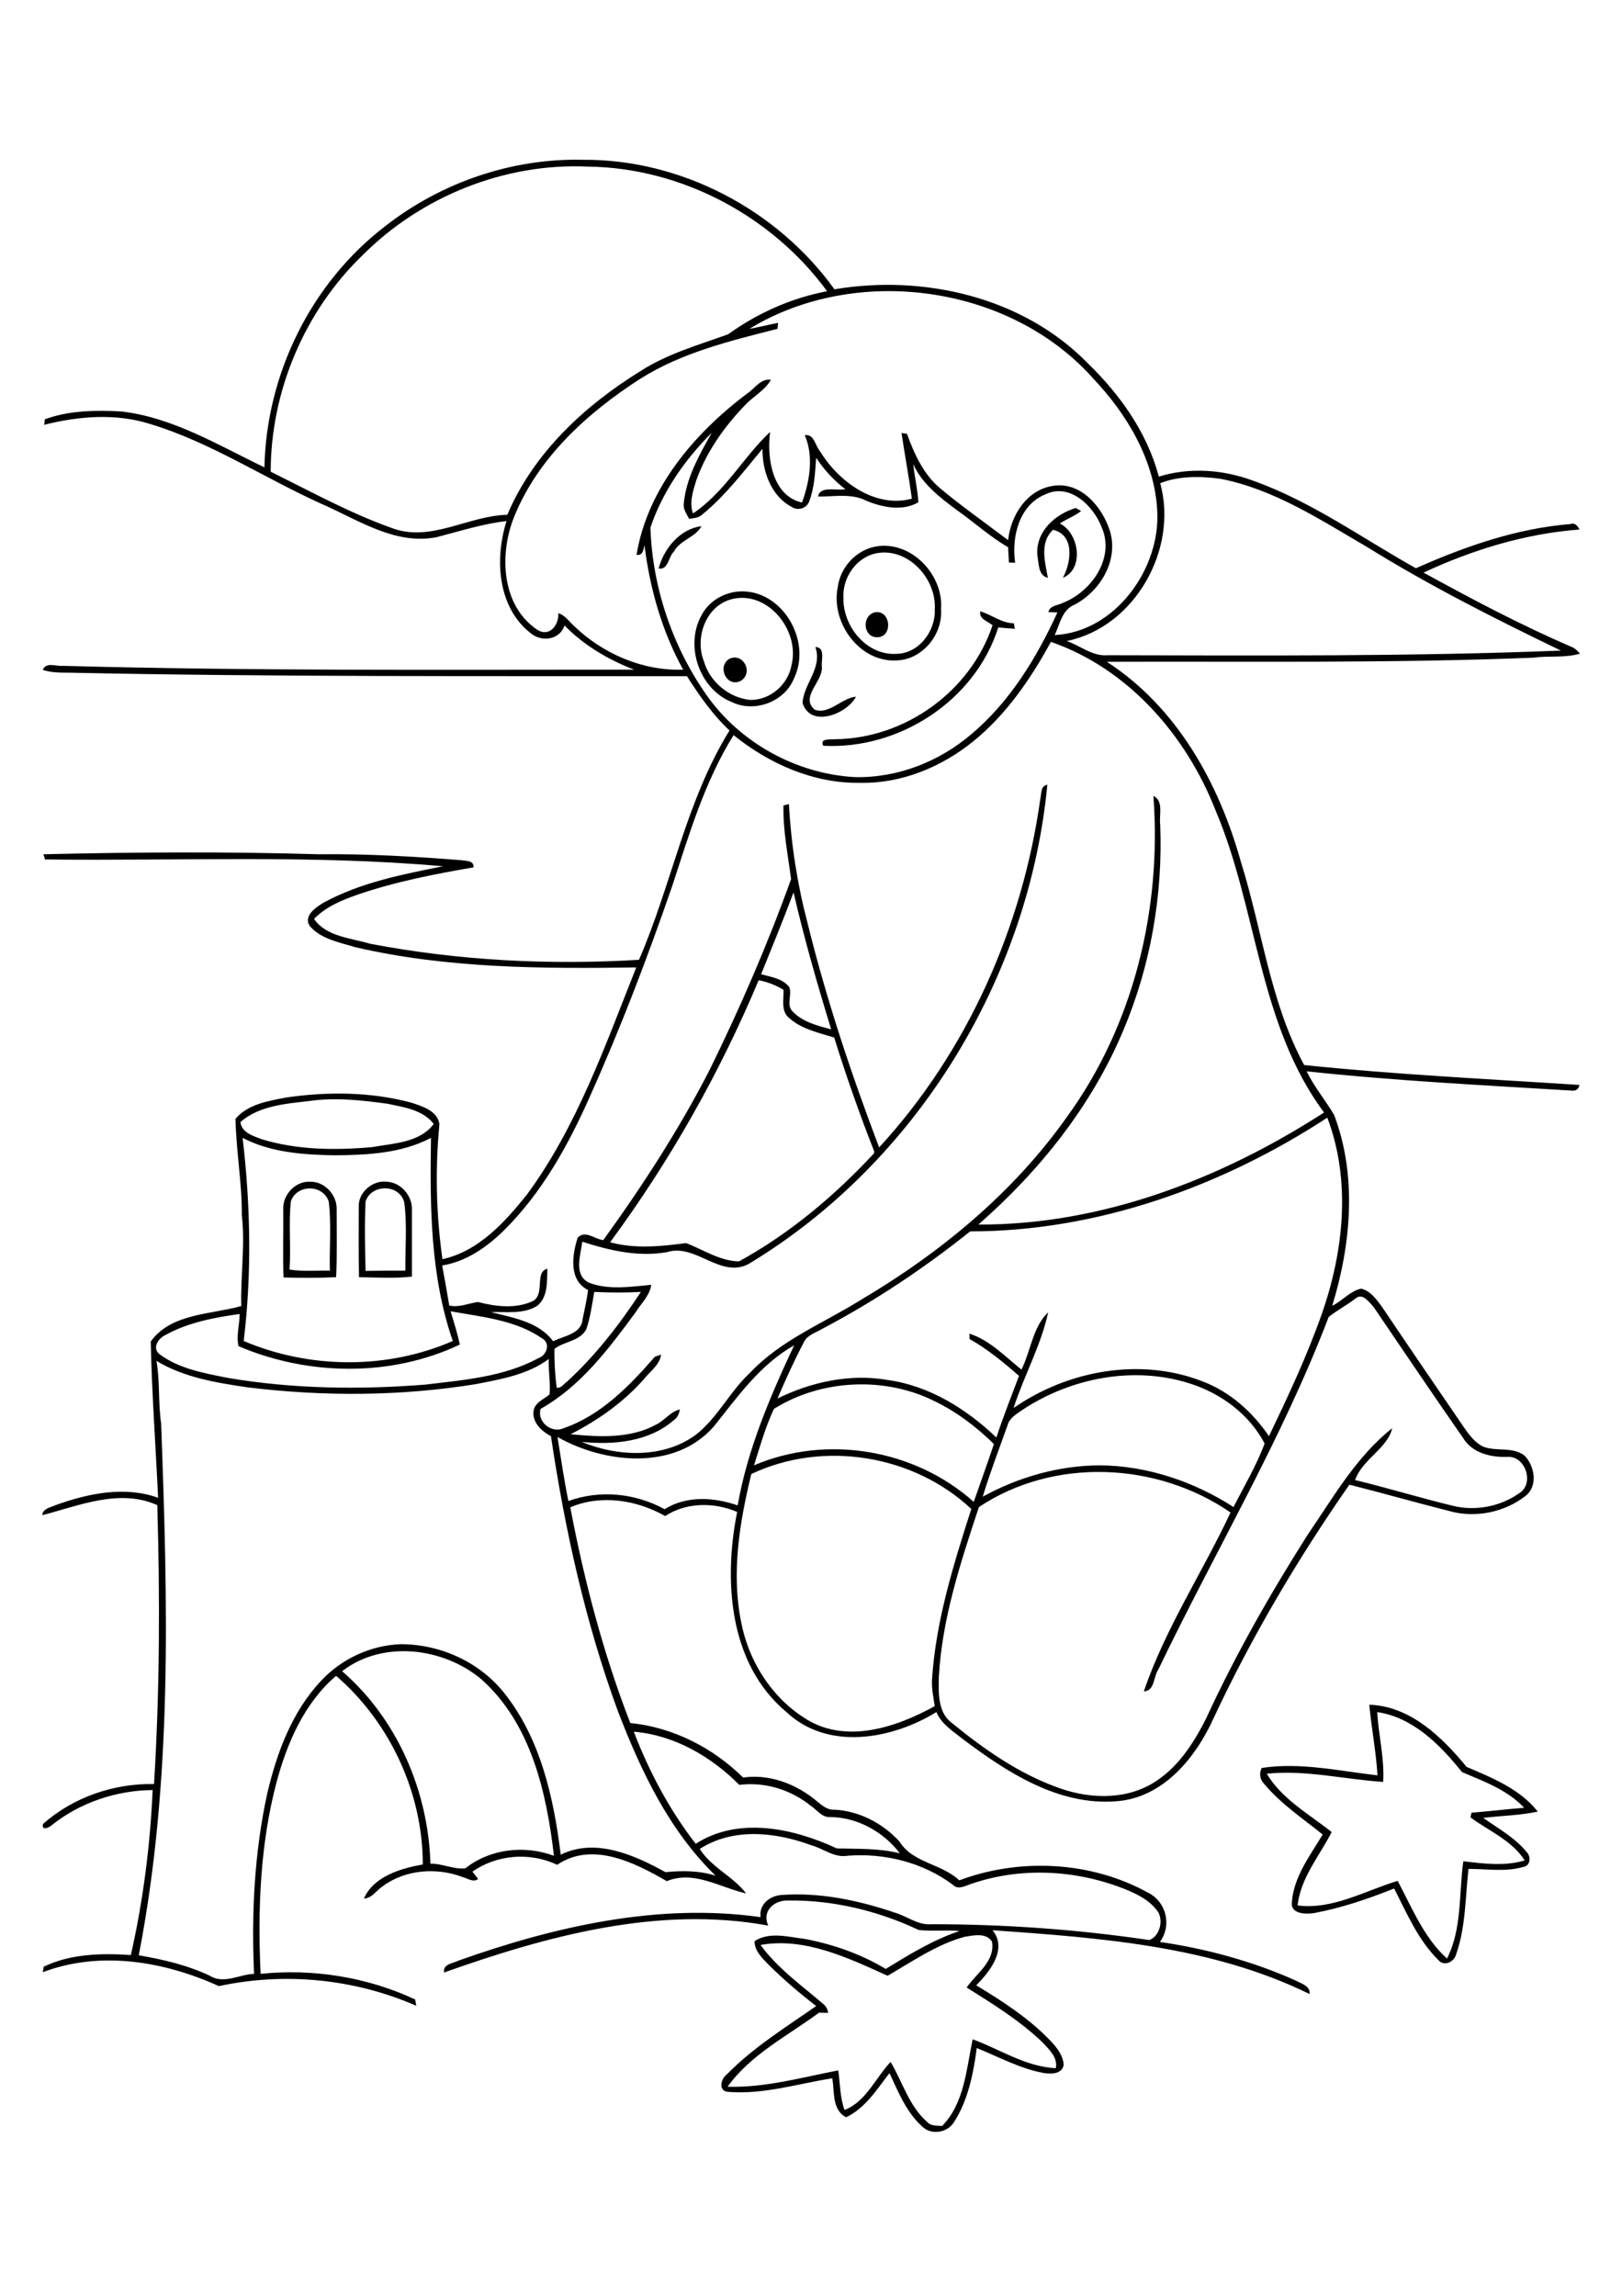 <?xml version="1.0" encoding="utf-8"?>
<!-- Generator: Adobe Illustrator 21.0.2, SVG Export Plug-In . SVG Version: 6.00 Build 0)  -->
<svg version="1.2" baseProfile="tiny" id="Layer_1" xmlns="http://www.w3.org/2000/svg" xmlns:xlink="http://www.w3.org/1999/xlink"
	 x="0px" y="0px" viewBox="0 0 595 842" overflow="scroll" xml:space="preserve">
<g>
	<path d="M505.2,627.9c0.5,8.6,2.7,17,2.2,25.6c-14.2-0.9-28.4-4.5-42.7-3c5.5,9.3,15.5,14.8,23.8,21.4
		c-4.5,8.8-11.4,16.8-12.5,26.9c12.7,1.7,24.8-5.4,36.7-9c5.3,9.9,9.6,20.8,18.1,28.5c5.6-11,4.3-23.8,6-35.7
		c7.5,0.9,15.2,1.9,22.5-0.3c-4.7-7.4-13.2-10.8-19.9-15.8c0.1-0.4,0.3-1.3,0.4-1.7c6.4-0.5,12.9-1.3,19.3-1.8
		c-6-6.5-14.8-9.7-22.8-13.1C528.3,639.9,518.3,629.8,505.2,627.9 M502.3,625.2c15.1,0.5,26.7,11.9,35.7,22.8
		c9.4,4,19.7,8.2,26.1,16.4c-6.6,1.4-13.4,1.5-20,2.3c5.5,3.9,11.7,7.3,16,12.6c1.6,1.7,1.3,5.1-1.4,5.4c-6.4,1.9-13.3,0.7-20,0.7
		c-1.2,10.4-1,21.2-4.5,31.2c-0.7,2.9-4.4,4.8-6.6,2.2c-7.4-7.3-11.5-17.1-16.2-26.2c-9.5,3.8-19.2,7.1-29.3,9
		c-3,0.5-8.7,0.4-8.2-3.9c0.6-9.3,6.7-17.2,11.3-24.9c-7.3-5.9-15.3-11.2-21.4-18.5c-1.6-1.6-2-3.8-1-5.9
		c14.1-2.2,28.4,1.1,42.5,2.7C504.8,642.5,503.1,633.9,502.3,625.2 M134.1,440.6c-0.4,8.5-0.2,17,0,25.5c4.9-0.1,9.7-0.1,14.6-0.1
		c-0.1-8.3,0.7-16.8-0.4-25C146.6,434.2,136.3,434.1,134.1,440.6 M131.6,442.5c-0.2-5.3,5.2-9.8,10.4-9.1c5.1,0.3,9.2,5.1,9.1,10.1
		c0,8.2,0,16.5,0,24.7c-6.4,0.7-12.9,0.3-19.4,0.2C131.5,459.8,131.6,451.1,131.6,442.5 M106.7,440.6c-0.9,8.3,0.1,16.7-0.5,25
		c4.9,0.8,9.8,0.3,14.8,0.4c-0.2-8.4,0.6-16.9-0.4-25.3C118.5,434.2,108.8,434.3,106.7,440.6 M103.9,443.6
		c-0.3-5.3,4.4-10.5,9.8-10.2c5.4-0.2,10,4.9,9.8,10.2c0,8.3,0.2,16.5-0.2,24.8c-6.4,0.3-12.9,0.3-19.3,0.1
		C103.7,460.1,104,451.8,103.9,443.6 M267.4,241.7c5.1-2.6,9.1,4.8,4.5,7.9C266.8,252.5,262.9,244.7,267.4,241.7 M299.1,237.3
		c3.9,0.1,2,4.9,2.4,7.5c0.2,5.3-8.1,10.9-2.6,15.5c5.4,1.8,9.8-4.3,15.1-4.8c-3.2,6.3-16.7,11.7-19.6,2.3
		C294.8,250.7,301.8,245,299.1,237.3 M359.6,224.2c4.1,1.2,7.7,4.3,12.3,4.4c0.1,0.5,0.3,1.5,0.4,2c-2.1-0.1-4.1-0.3-6.1-0.5
		c-8.5,26.9-36.4,44.9-64.2,43.4c-1.5-2.9,2.9-2.2,4.5-2.4c25.5-0.3,49.5-17.5,57.6-41.8C362.4,227.9,359,227,359.6,224.2
		 M320.8,224.6c6-1.3,7,9.3,0.8,9.1C316.6,233.6,316.1,225.9,320.8,224.6 M267.5,220c-8.9,3-12.6,14.2-9.3,22.5
		c2.2,7.6,9.2,13.4,17,14.2c7.4,0.1,14-5.7,15.2-13C293.5,231,281.1,215.7,267.5,220 M271.4,216.9c15.6-0.7,26.5,18.2,19.9,31.8
		c-3.4,8.7-14.5,12.8-22.8,8.8c-11.9-4.7-17.3-20.5-11.3-31.6C259.9,220.5,265.6,217.2,271.4,216.9 M322.1,202.8
		c-7.8,1.2-13.2,9-12.7,16.6c-0.2,10.3,8.5,21,19.3,20.4c8.3,0,14.6-8.4,14.2-16.3C343.6,212.5,333.5,201.1,322.1,202.8
		 M320.9,200.5c13.1-2.6,25.3,10.2,24.3,22.9c0.7,9.2-6.7,18.4-16.1,18.8c-13.8,0.9-24.4-13.9-21.8-26.8
		C308.2,208.3,313.7,202,320.9,200.5 M241.6,208.5c1.9-7.3,7.9-14.6,15.7-15.5c-2.2,4.1-7.8,5-10.1,9.3
		C245.1,204.3,245.2,209.1,241.6,208.5 M394.6,186.3c0.5,0.3,1.5,0.8,2,1.1c-2.4,1.9-5.3,2.9-7.8,4.6c7.2,3.6,8.9,16.8,1.1,19.9
		c3.1-5.7,4.4-15.7-3.6-17.6c-5,4.6-3,11.7-1.9,17.6c-3.7-0.8-3.3-5.5-3.9-8.5C380,194.8,387.1,188.6,394.6,186.3 M325.6,724.6
		c-14.4-6.5-30.3-14.2-46.6-11.3c6.3,8.7,15.3,15,23.4,22c0.8,0.8,1.2,1.7,1.4,2.9c-0.8,0-2.4,0-3.3-0.1
		c-11.5,8.5-25.2,15.4-33.6,27.2c13.7,0.4,27.2-3.4,40.6-6c0.7,4.9,0.6,9.9,2.3,14.5c7.8-2.9,11.4-11.8,16.9-17.6
		c4.4,7.4,6.8,16.3,13.5,22.1c1.4,1.5,3.5,1.2,5.4,1.4c8.2-8.4,8.9-20.9,11.2-31.8c10.1,3.7,19.5,10.1,30.5,10.6
		c0.8-3.9-2.4-6.8-4.8-9.4c-8.3-8-18.2-14.1-27.9-20.2c3.6-5.2,10.5-9.6,9.3-16.8c-2.1-3.4-6.8-2.3-10-1.8
		C343.6,713.1,334.8,719.3,325.6,724.6 M232.5,635.1c5.6,14.6,13.1,28.7,22.7,41.1c15.7-10.1,35.9-5.7,51.8,1.7
		c7.7,0.2,15.5-0.1,23.1,1.8c-6-7.9-15.7-13.3-25.7-13.3c-2.9,0.1-4.6-2.5-6.8-4c-7.4-6-16.9-9-26.4-7.8
		C260.9,644.2,247.3,636.3,232.5,635.1 M125.5,612.9c20.3,17.6,31.6,44,32.4,70.6c4.3-0.1,8.7,2.2,12.8,1.7
		c9.1-7.2,21.7-8.6,32.5-4.6c-2.7-23.2-8.4-48.6-26.7-64.8C162.6,604.2,140.4,601.4,125.5,612.9 M275.6,540.6
		c-4.3,17.7-7.4,36.3-3.7,54.4c2.7,14,10.8,27,22.8,34.8c14.9,10.1,33.8,3.9,48.2-4.1c-0.5-3.2-1.2-6.5-1-9.8
		c1.4-21.5,7.9-42.2,14.4-62.5C335.1,533.5,301.9,528.1,275.6,540.6 M283.9,516.7c-3.1,6.6-5.1,13.7-7.3,20.7
		c26.7-11.4,59-5.9,80.6,13.4c2.5-7.1,5-14.1,7.4-21.2c-6.3-6.2-13.5-11.7-21.5-15.6C324.7,504.7,301.3,505.8,283.9,516.7
		 M375,517.1c-2.1,1.5-4.7,2.9-5.4,5.6c-3.1,8.7-6.4,17.3-9.1,26.2c13.1-7.2,27.9-11.4,42.8-11.5c17.4,0.1,34.6,5.9,49.2,15.3
		c3.9-7.7,8.4-15.2,11.4-23.3c-5.6-10.7-16-18.4-27.4-22C416,500.8,392.8,505.3,375,517.1 M174.7,507.6c-27.7,4.5-56.1,4.6-83.9,1.2
		c-11.5-1.7-23.3-3.6-33.4-9.7c1.3,7.6,0.6,15.3,1.7,22.9c2.4,65,4.3,130.9-8.2,195.1c8.9,1.5,17.8,3.6,26.1,7.5
		c5,3.2,10.8-0.5,16.2-0.7c-1-22.1,0.1-44.4,4.8-66c3.5-15,9.1-30.2,19.9-41.6c7.5-8,18.1-12.9,29.1-13.3c14.4,0,28.7,6.4,37.8,17.7
		c13.5,16.8,18.3,38.6,20.9,59.5c12.7-6.3,27,0.1,38.4,6.4c6.1-0.6,12.4-0.6,18.4,1.3c-17.1-16.6-27.5-38.6-35.9-60.5
		c-11.9-32.5-19.4-66.5-24.5-100.7c-3.4-1.8-6.8-4.9-6.4-9c0.3-3.3,3.7-4.4,5.9-6.3c0.4-4.3-0.5-8.7-0.3-13
		C193.7,504.1,183.9,505.8,174.7,507.6 M261.9,523.1c-14.3,16.4-40.1,13.7-57.4,3.9c1.3,7.9,2.4,15.7,4,23.5
		c11.5-4.2,24.6-2.9,35.3,3c8.1-5.1,18.2-4.4,26.8-1.4c3.6-20.6,11.9-39.9,20.7-58.7C278.9,500.4,270.6,512.2,261.9,523.1
		 M165.3,480.9c1.2,4,2.5,8.1,3.4,12.2c-25.3,12-55.7,11.5-81.2,0.6c-0.9-3.8,0.4-7.9,0.4-11.8c-9.3,1.3-18.9,3.1-27.2,7.7
		c-2.6,1.2-5.1,4.8-2.1,7.1c7.1,5.3,16.3,6.9,24.8,8.6c23.9,4.1,48.4,4.4,72.6,2.5c14-1.7,28.8-2.8,41.5-9.7
		c3.1-1.1,4.6-5.5,1.3-7.3C188.9,484,176.7,483,165.3,480.9 M497.4,476.1c-3.2,2.5-6.9,4.4-10,6.9c-17.1,44.8-41.8,86.2-62.5,129.3
		c-1.8,2.6-1.3,7.9-5.3,8c7.8-23,21.5-43.6,31.8-65.6c-27-18.6-64.8-20.3-92.3-2c-6.7,20.2-13.5,40.8-14.7,62.2
		c-0.1,5.8-0.5,13.1,4.8,17c11.5,9.4,24,18.2,38.1,23.4c11.2,4.3,24.5,5.1,35.2-1.1c9.3-5.4,15.3-14.7,20-24.1
		c10.7-23.2,23.4-45.5,37.1-67.1c9.4-13.7,17.9-28.8,31.1-39.2c-1.7,7.4-11,11.4-13.6,19c12,2.9,23.7,6.5,35.7,9.4
		c8.2,2.1,17.4,0.4,24.4-4.5c5.8-3.4,2.5-13.9-4.3-13.4c-6.2,0.2-12.9-1.4-16.3-7.1c-11.1-15.9-21.9-32-32.8-48
		C502.2,477.6,499.9,474.1,497.4,476.1 M218,473.8c-0.8,4.5-1.4,9.2-2.9,13.6c-2.2,4.5-8.2,4.5-11.7,7.3c-0.1,4.7,0.2,9.5,0.8,14.2
		c1.6,0.4,2.6-1.4,3.8-2.2c10.5-9.6,19.3-21,27.1-32.9C229.5,474.1,223.8,474.1,218,473.8 M89,417.3c2.9,24.7,3.4,49.7,0.4,74.5
		c24.2,10.3,52.6,10.5,76.7,0c-8.3-23.9-8.4-49.5-8-74.5c-10.8,5.7-23.4,6.3-35.3,6.4C111.3,423.5,99.3,422.7,89,417.3 M355.9,451.6
		c-16.9,13.5-35,25.6-54.2,35.7c-2.4,1.5-5.7,2.3-6.9,5.1c-3.5,6.7-6.6,13.5-9.6,20.5c12.4-6.1,26.7-9.2,40.4-6.8
		c15.3,2.1,28.9,10.6,39.9,21.1c2.5-7.6,5.5-15.1,8.3-22.6c-5.7-5-11.5-9.8-18.1-13.5c0-0.5-0.1-1.5-0.1-2
		c7.5,2.4,13.1,8.4,19.1,13.2c3.4-6.8,4.2-15.8,9.8-21c-2.6,12.1-8.9,23.3-12.7,35.1c19.8-13.8,46.5-18.7,69.3-9.8
		c10.1,3.8,18.4,11.3,24.4,20.1c7-14.6,13.9-29.3,19.3-44.6c8.1-23,10.9-49,2.1-72.2C448.3,435.1,402.6,451.6,355.9,451.6
		 M113.4,403.8c-8.7,1-18.3,1.7-25.2,7.7c0.4,3.9,4.7,5.1,7.8,6.3c13.1,4,27,4.1,40.5,2.9c7.8-1.4,17.5-1.6,22.6-8.5
		c-4-5.2-10.9-6.1-16.9-7.4C132.7,403.5,123,402.4,113.4,403.8 M223.8,455.6c9.2,2.5,18.7,1.5,27.9,0.3c6.3,2.4,12.4,6.6,19.4,6.7
		c18.6-10.2,35.1-24.1,49.5-39.6l0.1-0.7c-5.4-13.7-10.3-27.7-14.7-41.8c-5.8-1.8-12.2-3.1-16.8-7.4c-2.8-2.6-1.6-6.8-1.8-10.1
		c-2.8-1.7-5.9-2.9-9.1-3.5C264,393.6,245.7,425.9,223.8,455.6 M291.1,327.3c-3.8,10.1-7.9,20.1-11.9,30c3.6,1,7.8,1.5,10.3,4.7
		c1.2,2.8-1.2,6.4,1.2,8.9c3.7,3.9,9.2,5.3,14.2,6.6C299.8,360.9,295,344.2,291.1,327.3 M385.5,235.4c-7.4,13.6-16.4,26.7-28.5,36.5
		c-11.6,9.4-26.3,15.5-41.4,15.2c-17,0.3-33.4-6.9-46.5-17.5c-10.6,17-16.3,36.4-22.5,55.3c-9,26.1-18.8,51.8-30.1,77
		c-7.9,17.8-17.5,35.3-31.5,49.2c-6.3,6.2-13.9,11.6-22.8,13c0.9,4.9,1.8,9.8,2.6,14.7c3.6,0.8,7-0.8,10.5-1.3
		c6.6,1.7,14,2.6,20.3-0.4c4.4-2.7,0.4-10.6,5.2-11.8c-0.2,4.6,0.3,10.2-3.6,13.5c-5,3.3-11.4,2.2-17.1,2.4
		c8.1,2.1,17.5,3.5,22.8,10.7c3.9-2,10.3-2.6,10.8-8c0.7-3.6,1.6-7.2,2-10.8c-7.2-3.6-5.8-12.9-3.8-19.2c2.8-2.9,6.3,0.6,9.4,0.9
		c14.4-19.9,27.8-40.6,39-62.4c11.2-22.8,21.3-46.1,29.9-70c-1.2-9-3-18-2.8-27c0.5-0.1,1.5-0.4,2-0.5c0.8,14.8,3.1,29.5,6.9,43.9
		c6.9,27.9,16,55.2,26.2,82c32.3-35.1,52.5-80.6,59.1-127.7c0.5-2,0-4.9,2.6-5.3c-6.8,71.1-48.1,138.7-109.5,175.7
		c-10.3,5.6-19.5-7.6-30-4.3c-10.5,1.9-21.1-0.6-31.1-3.8c-0.6,4.9-3.3,12.1,2.4,15c7.2,2.8,15.4,1.5,22.9,0.8
		c-0.6,4.1-3.8,6.9-5.9,10.3c-9.8,13.3-20.1,27-34.7,35.2c-1.4,4.7,4,9.1,8.4,7.1c13.7-4.7,24.2-15.5,33.5-26.2
		c0.6-0.2,1.7-0.6,2.3-0.8c-0.5,3.8-4.1,6.2-6.3,9c-7.5,8.5-16.9,15.1-26.9,20.2c10.5,1,21.9,1.7,31.5-3.6c3.1-1.5,5.1-4.7,8.6-5.5
		c-0.3,1.5-0.8,3-2.2,3.9c-9.1,8-22.2,9.2-33.8,8c13.2,5.5,30.2,6.2,42.1-2.8c7.9-6.3,12.3-15.8,19.7-22.6
		c11.2-11.9,26.6-18,40.3-26.5c29.3-17.3,56.2-39.4,75.9-67.3c24.5-33.7,34.8-76.4,31.7-117.7c3.9,1.8,2,7.1,2.5,10.6
		c1,25.7-3.5,51.6-13.5,75.3c-11.6,27.7-30.7,51.6-53.2,71.3c45.2,0.2,89.2-16.8,126.8-41.1c-24.1-32.4-24.4-74.6-39.8-110.8
		C435.1,269.6,413.8,245.2,385.5,235.4 M425.6,177.2c6.7,24.2-9.3,52.8-34.3,57.9c5.1,1.7,9.4,5.7,15.1,5.2
		c55.4,0.1,110.8,0.5,166.2-1.7c-24.3-11.7-48.4-23.9-71.3-38.1c-17-9.9-34-21.1-53.6-24.9C440.3,174.6,432.6,174.5,425.6,177.2
		 M238.6,193.5c0.7,21.8,8,43.4,20.5,61.3c12.3,17.6,33,29,54.4,30.2c15.7,0.4,31.1-5.7,42.9-15.8c14.1-11.9,23.9-28,31.5-44.6
		c-0.8,0-2.5-0.1-3.3-0.1c0.5-2.5,3.4-2.4,5.3-3.4c10.5-4.1,19.2-16.5,14.2-27.8c-3-7.8-11.7-16.3-20.6-12
		c-9.7,3.9-12.5,15.7-11.1,25.1c-0.6,0-1.7-0.1-2.3-0.1c-0.1-1.9-0.2-3.8-0.3-5.6c-6.7-3.9-12.5-9.2-18.9-13.7
		c-6.2-4.6-12.7-9.6-15.9-16.8c0.5,4.7,1.6,9.3,1.9,14c-5.8,3.4-13.1,1.9-19-0.5c-5.5-2.9-11.9-1.5-17.8-1.6c0.7-4.1,6.9-2,10-2.7
		c-4.2-3.2-7.8-7.1-10.7-11.5c-0.4,5.3-0.6,10.8-2.5,15.8c-0.8,2.7-4.2,3.8-6.5,2.2c-7.6-4-10.8-13.2-10.7-21.3
		c-7,8.4-13.6,17.2-22.2,24.2c-1.3,1.2-3.1,1.2-4.7,1.5c-0.9-1.7-2.1-3.4-2-5.3c0.8-9.6,5.7-18.1,10.3-26.3
		C251.3,168.5,243,180.3,238.6,193.5 M274.9,120.6c3.5-0.6,7-1.5,10.5-2.2c0,0.5-0.1,1.6-0.2,2.2c-17.3,4.4-35.1,8.7-50.3,18.3
		c-19.3,12.4-37.4,28.8-46.2,50.4c-5.6,13.6-4.9,32.7,8.3,41.6c4.5,3,8.1-1.7,7.8-6c2.5,0.7,3.9,3,5.8,4.7
		c10.6,10.2,25.2,16.5,40,16c-7.8-14.1-12.2-29.8-14.2-45.7c-0.4,1.7-0.5,3.9-2.9,3.6c4-24.4,21.2-44.6,40.5-59.1
		c2.8-1.8,5-5.7,8.8-5.1c-2.3,4-6.6,6.1-9.6,9.4c-7.6,7.9-14.1,17.1-17.8,27.5c-1.2,3.9-2.6,8.1-1.2,12.1
		c11.6-7.7,18.4-20.6,28.3-29.9c-1.3,9.4,0.8,23.5,11.7,25.9c2.8-7.7,4.4-17,1-24.7c3.5-0.5,3.8,3.8,5.6,5.9
		c6.8,11.1,20.1,21,33.7,17.4c-1.1-8.1-2.6-16-3.8-24.1c0.5,0.1,1.5,0.2,2,0.3c2.7,7.4,6,14.8,12.2,20c8,6.7,16.6,12.7,24.9,19
		c1-9.1,6.8-18.4,16.4-19.9c10.2-1.7,18.1,7.6,20.9,16.4c3.4,10.7-3.4,22.1-12.8,27.1c-4.7,1.8-5.5,7.2-7.4,11.2
		c22.2-1.1,38.9-24.4,37.6-45.7c-1-18.4-11-35.2-23.4-48.3C370.5,104.4,314.1,96.7,274.9,120.6 M133.1,93.5
		c-21.3,20.5-33.8,49.9-33.8,79.5c14.6,7.2,28.9,15.1,44.3,20.6c14.3,5.5,28.1-4.5,42.5-4.8c9.6-22.7,28.4-40.1,49-52.8
		c9.8-6.3,21.2-9.5,32-13.4c10.8-7.8,23.2-13.3,36.3-15.8c-20.2-27.6-53.5-45.3-87.8-45.7C185.2,59.7,154.6,72,133.1,93.5
		 M141.5,82.8c20.4-15.9,46.3-24.8,72.2-24.2c36.1-0.3,71.4,18.3,92.4,47.5c32.7-5.5,69.1,2.8,92.8,27
		c11.9,11.5,21.9,25.5,26.2,41.7c11.2-3.5,23.6-2.6,34.6,1.5c21.4,7.6,40,21.1,59.7,32.1c18-8,36.9-14.6,56.6-16.2
		c1.7-0.6,2.7,0.6,3.4,2c-19.8,1.5-39.2,7.4-57.2,15.8c17.7,9.7,35.6,19.2,54.2,27.2c1.3,0.5,2.3,1.5,3.2,2.5
		c-5.5,1.7-11.4,0.7-17.1,1.5c-52.1,2.1-104.3,1.3-156.5,1.5c25.7,16.6,41.2,44.6,49.2,73.4c7.8,24.8,10.7,51.4,23.2,74.5
		c33.6,3.5,67.3,5.1,101,7.3c-0.3,1.4-1.1,2.1-2.4,2.1c-32.6-2-65.2-3.6-97.7-7.1c2.8,5.7,6.9,10.6,10.1,16
		c8.5,22.4,6.2,47.5-0.7,70c3.7-1.8,6.5-5.4,10.6-6.3c3.4,0.8,5.6,3.9,7.6,6.6c10,14.9,20.1,29.6,30.2,44.4c1.9,2.7,4,5.6,7.1,7
		c4.8,1.8,10.7-0.1,15,3.2c3.8,3.8,5.1,11.3,0.3,14.9c-7.7,6-18.4,8.1-27.7,5.5c-12.3-3.1-24.5-6.6-36.8-9.7
		c-18.9,27.1-35.8,55.7-49.8,85.6c-6.6,14.6-18.6,29.3-35.7,30.5c-21.2,1.7-40.1-10.6-56.3-22.8c-3.6-2.9-7.9-5.5-9.7-9.9
		c-16.3,10-39.8,14.3-55,0c-21.2-17.7-23.1-48.2-18.1-73.4c-8.4-3.6-18.6-3.6-26.4,1.5c-10.4-5.9-23.5-8-34.8-3.2
		c5.1,26.9,12.1,53.6,22,79.1c15.7,1.6,30.2,9,41.4,20c9.2-1.3,18.5,2,25.7,7.6c2.4,1.8,4.6,4.4,7.9,4.2c9.1,0.5,17.6,5,23.7,11.6
		c4.9,8,15.4,8.1,22,14.3c22.2-8.3,48.2-7,69,4.4c6.9,3.3,9.1,12,4.6,18.2c17.1,2.5,34.1,7.1,49.9,14.2c2,1.1,5.3,1.9,5,4.9
		c-36.1-17.7-76.9-20.6-116.3-23.4c5.6,6.9-1,15.2-6,20.2c9.6,5.8,19.2,12,27,20.1c2.4,2.5,4.8,5.4,5.1,9c-0.5,3.4-4.4,3.5-7.1,3.1
		c-8.7-1.5-16.6-5.9-24.8-9.2c-1.2,9.2-3.1,18.8-8.1,26.8c-2.3,4.2-8.4,5.4-11.9,2c-5.8-5.2-8.8-12.7-12-19.6
		c-4.6,5.9-8.8,12.8-15.9,16.2c-5.3-2.7-4.2-9.4-5.1-14.3c-12.6,2-25.2,6-38,5c-3.9-0.1-3-4.7-0.7-6.4c9.7-9.9,21.5-17.2,32.8-25.1
		c-6.2-4.8-12.1-9.8-17.6-15.3c-2.3-2.4-5-4.9-5-8.5c5.6-3.6,12.4-1.5,18.5-0.8c10.4,2,20.5,5.5,29.6,11
		c8.7-5.3,17.4-10.7,27.1-13.9c-5-0.5-10.1,0.2-15-0.4c-14.9-7-31.3-11-47.8-10.8c-5.2-0.2-9.8,3.8-7.4,9.2
		c-40.3-7.4-81.1,3.8-118.9,17.2c-0.5-3.2,3.3-3.3,5.4-4.4c35.3-12.5,73.2-21.2,110.7-15.9c-0.6-4.6,3.2-7.7,7.4-8.1
		c14.2-1.1,28.4,1.9,41.7,6.4c4.6,1.3,8.7,4.8,13.7,4.3c26.7,0,53.4,1.9,79.8,5.8c3.7-1.4,5.1-6.6,3.4-10c-2.8-4.4-7.7-6.8-12.4-8.7
		c-17.9-7.1-38.3-8.2-56.6-1.8c-2.1,0.7-4.6,2.2-6.5,0.2c-11-8.2-25.1-11.7-38.7-10.6c-4.8,0.8-8.8-2.7-13.3-3.9
		c-13-4.8-28.6-6.5-40.8,1.4c4.3,6.8,12.3,10.1,17,16.3c-9.5-2.1-19.1-8.6-29.1-4.5c-11.8-6.8-27.3-14.7-40.2-6
		c-10-4.7-22-3.8-31.1,2.5c0.7,0.9,1.4,1.8,2.1,2.7c-1.8,1.4-3.8-0.2-5.7-0.7c-9.5-3.6-20.9-2.8-29.2,3.3c-2.4,1.5-3.9,4.4-7,4.6
		c3.5-8.1,13.5-11.1,21.6-12.5c0-26.2-12-52.1-31.8-69.2c-11.6,9.9-17.9,24.4-21.8,38.8c-6.1,23-7,47-5.9,70.5
		c19.2-2,39.2,1.2,56.7,9.4c0.1,0.6,0.3,1.7,0.4,2.3c-22.7-9.9-48.2-12.4-72.4-7.2c-20.1-9.1-43.5-13.1-64.6-5.1
		c0.1-0.5,0.3-1.5,0.3-2c9.9-4.8,21.3-5,32-4.3c4.5-19.8,7.1-40.2,8-60.5c-13.2,0.1-26.4,4.5-36.8,12.7c-1,1-4.1,2.5-3.4-0.3
		c11.1-9.8,26-14.9,40.7-14.6c2.1-34.1,2.2-68.2,1.2-102.3c-13.9-6.2-28.7,0.2-42.2,3.7c0.2-2.5,3-2.8,4.9-3.7
		c11.9-4.3,25.3-7.1,37.6-2.7c-0.9-19.1-2.3-38.2-2.7-57.3c7.3-10.3,22-9.9,33.2-13c-0.3-11.2,1.5-22.3,0.2-33.4
		c0.1-11.8-2.1-23.5-2.3-35.3c4.6-5.4,12-6.5,18.6-7.8c15.2-2.2,31-2.1,45.9,1.9c4,1.3,9.6,3,10.3,7.9c-1.6,16.5-1.2,33.1,1.1,49.5
		c13.3-2.9,22.9-13.6,31-23.7c18.4-25,28.7-54.7,40.1-83.3c-34.4,0.5-69.3,0.4-103-7.4c-5.8-1.8-12.5-2.9-16.7-7.7
		c-2.6-3.7,2.1-6.9,4.9-8.6c13.5-7.4,28.9-10.4,43.9-13.4c-48.5-4.3-97.4-1.9-146-2.5c-0.1-0.5-0.4-1.4-0.6-1.9
		c33.7-0.8,67.4-1,101.1,0c17.5-0.2,35,0.8,52.5,2.2c1.7,0.3,4.4,0.1,4.2,2.6c-14.5,2.5-28.9,5.3-42.8,10.1
		c-5.7,2-11.4,4.4-15.7,8.8c4.4,6.5,13.5,7,20.5,9.1c32.4,6.2,65.8,7.9,98.7,5.9c12-27.6,17.2-58.2,33.2-84.1
		c-6.2-5.8-11-12.7-15.6-19.9c-75.6-0.1-151.2,0.3-226.8-1.3c-3.2,0-6.4,0-9.5-1c1.2-3.1,5-1.2,7.5-1.5
		c69.8,1.9,139.6,1.4,209.4,1.4c-9.5-3.7-18.4-8.9-25.5-16.2c-1.9,5.5-8.7,6.2-12.7,2.6c-12-9.6-12.9-27.2-8.6-40.9
		c-8.7,1-17.1,3.7-25.6,5.9c-15.1,3-28.6-6.2-41.8-12c-21.2-9.5-40.9-22.7-63.3-29.5c-12.7-4-26.2-2.9-38.9,0.3
		c0.1-0.5,0.2-1.5,0.2-2c8.9-3.3,18.7-3.4,28.1-2.9c19,2.2,35.6,12.4,52.5,20.5C97.7,137.2,114.1,103.7,141.5,82.8"/>
</g>
</svg>
